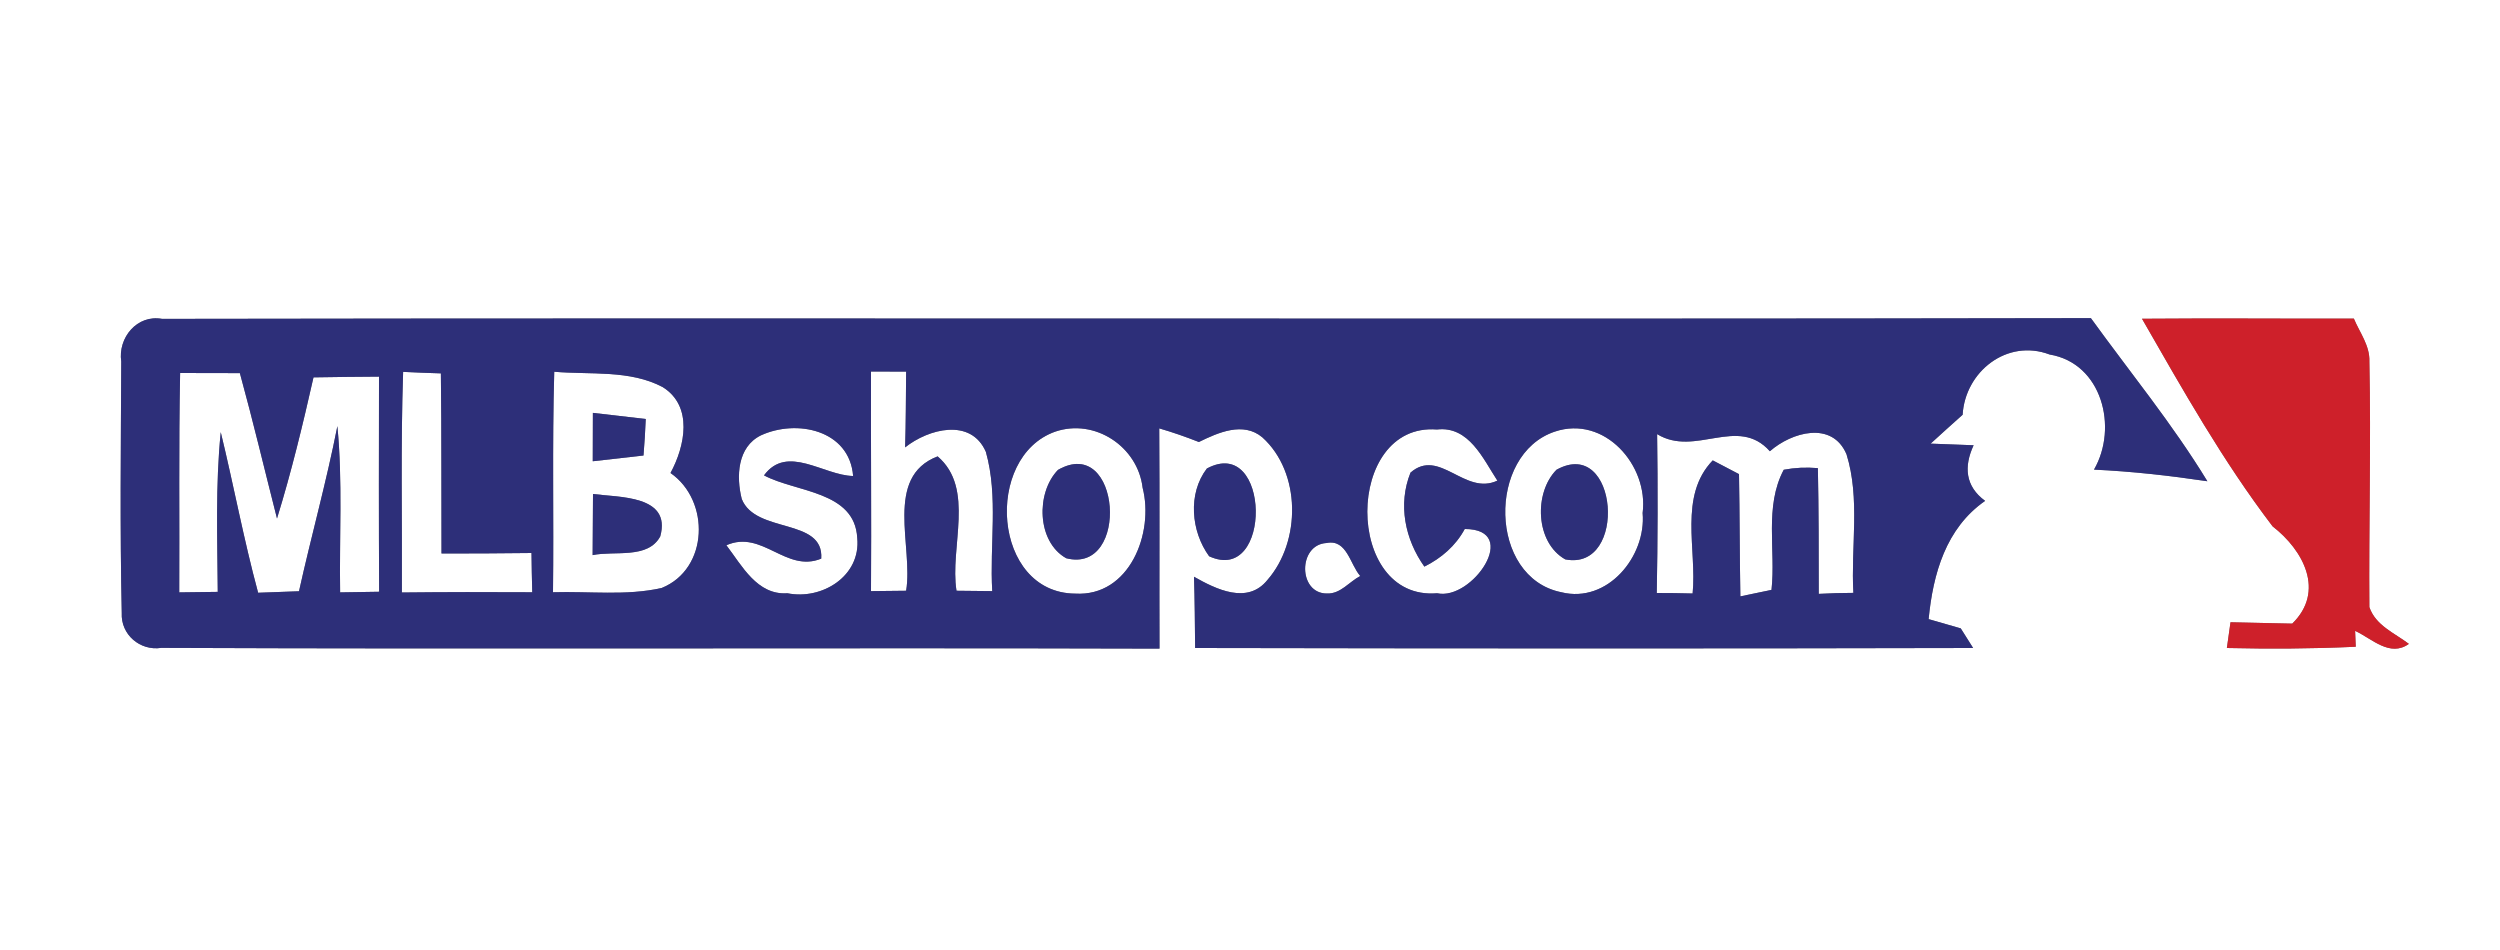 <?xml version="1.0" encoding="UTF-8" ?>
<!DOCTYPE svg PUBLIC "-//W3C//DTD SVG 1.1//EN" "http://www.w3.org/Graphics/SVG/1.1/DTD/svg11.dtd">
<svg width="200pt" height="76pt" viewBox="0 0 200 76" version="1.1" xmlns="http://www.w3.org/2000/svg">
<rect x="0" y="0" width="200" height="76" fill="#808080" stroke="none"/>
<g id="#ffffffff">
<path fill="#ffffff" opacity="1.00" d=" M 0.00 0.00 L 200.00 0.00 L 200.00 76.00 L 0.00 76.00 L 0.00 0.00 M 9.70 28.92 C 9.67 35.62 9.59 42.33 9.74 49.03 C 9.65 50.76 11.20 52.09 12.90 51.83 C 39.52 51.94 66.14 51.81 92.76 51.89 C 92.74 46.02 92.78 40.14 92.74 34.27 C 93.81 34.58 94.87 34.95 95.91 35.36 C 97.44 34.61 99.46 33.70 100.99 34.99 C 104.10 37.80 104.08 43.32 101.40 46.39 C 99.80 48.39 97.29 47.14 95.52 46.14 C 95.58 48.04 95.59 49.94 95.61 51.84 C 116.35 51.88 137.10 51.89 157.85 51.84 C 157.60 51.45 157.11 50.66 156.86 50.27 C 156.22 50.09 154.93 49.72 154.29 49.53 C 154.64 45.91 155.67 42.25 158.81 40.07 C 157.21 38.90 157.10 37.31 157.89 35.62 C 157.03 35.59 155.31 35.52 154.45 35.49 C 155.30 34.71 156.15 33.95 157.01 33.18 C 157.21 29.73 160.56 27.07 163.97 28.36 C 168.17 29.06 169.46 34.21 167.52 37.57 C 170.55 37.71 173.58 38.05 176.59 38.50 C 173.80 33.92 170.40 29.78 167.27 25.45 C 115.84 25.55 64.40 25.42 12.97 25.51 C 10.97 25.14 9.42 27.02 9.70 28.92 M 171.36 25.50 C 174.62 31.18 177.83 36.89 181.81 42.11 C 184.29 44.03 186.02 47.31 183.38 49.89 C 181.73 49.85 180.09 49.81 178.44 49.78 C 178.37 50.30 178.22 51.33 178.15 51.84 C 181.58 51.92 185.02 51.90 188.46 51.74 L 188.41 50.47 C 189.77 51.10 191.19 52.60 192.71 51.51 C 191.56 50.64 190.05 50.04 189.55 48.57 C 189.50 42.03 189.69 35.47 189.55 28.93 C 189.60 27.65 188.77 26.60 188.31 25.49 C 182.66 25.50 177.01 25.45 171.36 25.50 M 96.55 37.48 C 95.01 39.49 95.28 42.51 96.73 44.50 C 101.81 46.84 101.66 34.74 96.55 37.48 Z" />
<path fill="#ffffff" opacity="1.00" d=" M 32.25 29.75 C 33.26 29.80 34.26 29.84 35.27 29.87 C 35.33 34.68 35.30 39.48 35.32 44.28 C 37.72 44.28 40.12 44.27 42.52 44.24 C 42.53 45.29 42.55 46.33 42.58 47.38 C 39.10 47.36 35.63 47.36 32.15 47.40 C 32.18 41.52 32.05 35.63 32.25 29.75 Z" />
<path fill="#ffffff" opacity="1.00" d=" M 44.34 29.74 C 47.22 29.99 50.39 29.57 53.02 30.97 C 55.47 32.50 54.80 35.70 53.64 37.84 C 56.83 40.05 56.70 45.52 52.93 47.04 C 50.09 47.68 47.13 47.29 44.24 47.38 C 44.31 41.50 44.17 35.62 44.34 29.74 M 47.43 33.03 C 47.42 34.32 47.42 35.61 47.42 36.90 C 48.77 36.75 50.13 36.60 51.48 36.44 C 51.56 35.47 51.62 34.49 51.66 33.52 C 50.25 33.35 48.84 33.19 47.43 33.03 M 47.44 39.52 C 47.43 41.15 47.42 42.78 47.41 44.41 C 49.15 44.04 51.83 44.75 52.82 42.91 C 53.73 39.61 49.54 39.80 47.44 39.52 Z" />
<path fill="#ffffff" opacity="1.00" d=" M 14.41 29.84 C 16.00 29.84 17.59 29.85 19.19 29.85 C 20.25 33.71 21.17 37.60 22.16 41.48 C 23.31 37.76 24.22 33.99 25.08 30.19 C 26.83 30.17 28.58 30.13 30.32 30.13 C 30.31 35.87 30.30 41.61 30.33 47.34 C 29.55 47.35 27.99 47.38 27.21 47.39 C 27.14 42.96 27.42 38.51 26.99 34.09 C 26.12 38.53 24.90 42.88 23.92 47.30 C 23.11 47.33 21.47 47.39 20.65 47.42 C 19.50 43.17 18.70 38.85 17.66 34.57 C 17.23 38.82 17.39 43.09 17.42 47.35 C 16.65 47.36 15.11 47.38 14.34 47.39 C 14.37 41.54 14.29 35.69 14.41 29.84 Z" />
<path fill="#ffffff" opacity="1.00" d=" M 69.68 29.72 C 70.38 29.72 71.79 29.73 72.49 29.73 C 72.47 31.75 72.47 33.77 72.41 35.79 C 74.27 34.31 77.67 33.40 78.87 36.15 C 79.88 39.73 79.16 43.60 79.38 47.29 C 78.66 47.28 77.24 47.27 76.52 47.26 C 75.96 43.79 78.03 39.09 75.01 36.51 C 70.69 38.16 73.08 43.76 72.49 47.26 C 71.79 47.27 70.39 47.28 69.68 47.29 C 69.72 41.43 69.66 35.57 69.68 29.72 Z" />
<path fill="#ffffff" opacity="1.00" d=" M 60.87 34.83 C 63.73 33.51 67.96 34.39 68.25 38.08 C 65.89 38.04 62.97 35.51 61.12 38.03 C 63.69 39.40 68.38 39.27 68.58 43.04 C 68.88 46.09 65.75 48.02 62.99 47.46 C 60.57 47.63 59.35 45.24 58.11 43.62 C 60.98 42.35 62.87 45.85 65.70 44.69 C 65.92 41.40 60.45 42.72 59.34 39.92 C 58.89 38.13 58.98 35.76 60.87 34.83 Z" />
<path fill="#ffffff" opacity="1.00" d=" M 84.42 34.53 C 87.59 33.45 91.02 35.73 91.41 39.02 C 92.34 42.64 90.36 47.75 86.01 47.49 C 79.40 47.43 78.69 36.55 84.42 34.53 M 84.64 37.59 C 82.86 39.42 82.94 43.34 85.30 44.66 C 90.42 45.96 89.67 34.71 84.64 37.59 Z" />
<path fill="#ffffff" opacity="1.00" d=" M 114.97 47.46 C 107.50 48.08 107.55 33.78 114.96 34.36 C 117.51 34.06 118.65 36.71 119.79 38.45 C 117.18 39.68 115.15 35.79 112.84 37.81 C 111.82 40.35 112.40 43.15 113.95 45.33 C 115.31 44.65 116.45 43.67 117.18 42.32 C 121.73 42.32 117.76 48.08 114.97 47.46 Z" />
<path fill="#ffffff" opacity="1.00" d=" M 124.38 34.53 C 128.35 33.19 131.90 37.22 131.41 41.04 C 131.71 44.51 128.60 48.30 124.91 47.38 C 119.07 46.21 118.96 36.34 124.38 34.53 M 124.52 37.58 C 122.70 39.42 122.82 43.40 125.22 44.75 C 130.25 45.74 129.47 34.84 124.52 37.58 Z" />
<path fill="#ffffff" opacity="1.00" d=" M 132.57 34.73 C 135.62 36.60 139.02 33.21 141.59 36.10 C 143.33 34.57 146.57 33.64 147.72 36.34 C 148.83 39.90 148.06 43.75 148.27 47.43 C 147.34 47.43 146.42 47.46 145.50 47.51 C 145.50 44.15 145.50 40.80 145.43 37.45 C 144.50 37.37 143.60 37.41 142.70 37.58 C 141.13 40.53 142.07 44.00 141.72 47.19 C 141.10 47.32 139.85 47.58 139.23 47.71 C 139.17 44.45 139.18 41.19 139.12 37.93 C 138.60 37.66 137.54 37.11 137.02 36.83 C 134.27 39.68 135.76 43.96 135.41 47.48 C 134.45 47.45 133.50 47.44 132.54 47.44 C 132.62 43.20 132.63 38.97 132.57 34.73 Z" />
<path fill="#ffffff" opacity="1.00" d=" M 106.17 47.48 C 103.84 47.51 103.82 43.56 106.13 43.44 C 107.75 43.11 108.00 45.15 108.82 46.08 C 107.94 46.54 107.24 47.52 106.17 47.48 Z" />
</g>
<g id="#2d2f79ff">
<path fill="#2d2f79" opacity="1.00" d=" M 9.70 28.92 C 9.42 27.02 10.97 25.14 12.97 25.51 C 64.40 25.42 115.84 25.55 167.27 25.45 C 170.40 29.78 173.80 33.92 176.59 38.50 C 173.58 38.05 170.55 37.71 167.52 37.57 C 169.46 34.21 168.17 29.06 163.97 28.36 C 160.56 27.07 157.21 29.73 157.01 33.18 C 156.15 33.95 155.30 34.71 154.45 35.49 C 155.31 35.52 157.03 35.59 157.89 35.62 C 157.10 37.31 157.21 38.90 158.81 40.07 C 155.67 42.25 154.64 45.91 154.29 49.53 C 154.93 49.72 156.22 50.09 156.86 50.27 C 157.11 50.66 157.60 51.45 157.85 51.84 C 137.10 51.89 116.35 51.88 95.61 51.84 C 95.59 49.94 95.58 48.04 95.52 46.14 C 97.29 47.14 99.80 48.39 101.40 46.39 C 104.08 43.32 104.10 37.80 100.99 34.99 C 99.46 33.70 97.44 34.61 95.91 35.36 C 94.87 34.95 93.81 34.58 92.74 34.27 C 92.78 40.14 92.74 46.02 92.76 51.89 C 66.14 51.81 39.52 51.94 12.90 51.83 C 11.20 52.09 9.65 50.76 9.74 49.03 C 9.59 42.33 9.67 35.62 9.70 28.92 M 32.25 29.75 C 32.05 35.63 32.18 41.52 32.15 47.40 C 35.63 47.36 39.10 47.36 42.58 47.38 C 42.55 46.33 42.53 45.29 42.52 44.24 C 40.12 44.27 37.72 44.28 35.32 44.28 C 35.30 39.48 35.33 34.68 35.27 29.87 C 34.26 29.84 33.26 29.80 32.25 29.75 M 44.34 29.74 C 44.17 35.62 44.31 41.50 44.24 47.38 C 47.13 47.29 50.09 47.68 52.93 47.04 C 56.70 45.52 56.83 40.05 53.64 37.84 C 54.80 35.70 55.47 32.50 53.02 30.97 C 50.39 29.57 47.22 29.99 44.34 29.74 M 14.41 29.84 C 14.29 35.69 14.37 41.54 14.34 47.39 C 15.11 47.38 16.65 47.36 17.42 47.35 C 17.39 43.09 17.23 38.82 17.66 34.57 C 18.70 38.85 19.50 43.17 20.65 47.42 C 21.47 47.39 23.11 47.33 23.92 47.30 C 24.90 42.88 26.12 38.53 26.99 34.09 C 27.42 38.51 27.14 42.96 27.21 47.39 C 27.99 47.38 29.55 47.35 30.33 47.34 C 30.30 41.61 30.31 35.87 30.32 30.13 C 28.58 30.13 26.83 30.17 25.08 30.19 C 24.22 33.99 23.31 37.76 22.16 41.48 C 21.17 37.60 20.25 33.71 19.19 29.85 C 17.59 29.85 16.00 29.84 14.41 29.84 M 69.68 29.72 C 69.66 35.57 69.72 41.43 69.68 47.29 C 70.39 47.28 71.79 47.27 72.49 47.26 C 73.08 43.76 70.69 38.16 75.01 36.51 C 78.03 39.09 75.96 43.79 76.52 47.26 C 77.24 47.27 78.66 47.28 79.38 47.29 C 79.16 43.60 79.88 39.73 78.87 36.15 C 77.67 33.40 74.27 34.31 72.41 35.79 C 72.47 33.77 72.47 31.75 72.49 29.73 C 71.79 29.73 70.38 29.72 69.68 29.72 M 60.87 34.83 C 58.98 35.76 58.89 38.13 59.34 39.92 C 60.45 42.72 65.92 41.40 65.70 44.69 C 62.87 45.85 60.98 42.35 58.11 43.62 C 59.35 45.24 60.57 47.63 62.99 47.46 C 65.75 48.02 68.88 46.09 68.58 43.04 C 68.38 39.27 63.69 39.40 61.12 38.03 C 62.97 35.51 65.89 38.04 68.25 38.08 C 67.96 34.39 63.73 33.51 60.87 34.83 M 84.42 34.53 C 78.69 36.55 79.40 47.43 86.01 47.49 C 90.36 47.75 92.34 42.64 91.41 39.02 C 91.02 35.73 87.59 33.45 84.42 34.53 M 114.97 47.46 C 117.76 48.08 121.73 42.32 117.18 42.32 C 116.45 43.67 115.31 44.65 113.95 45.33 C 112.40 43.15 111.82 40.35 112.84 37.81 C 115.15 35.79 117.18 39.68 119.79 38.45 C 118.65 36.71 117.51 34.06 114.96 34.36 C 107.55 33.78 107.50 48.08 114.97 47.46 M 124.38 34.53 C 118.96 36.34 119.07 46.21 124.91 47.38 C 128.60 48.30 131.71 44.51 131.41 41.04 C 131.90 37.22 128.35 33.19 124.38 34.53 M 132.57 34.73 C 132.63 38.97 132.62 43.20 132.54 47.44 C 133.50 47.44 134.45 47.45 135.41 47.48 C 135.76 43.96 134.27 39.68 137.02 36.83 C 137.54 37.11 138.60 37.66 139.12 37.93 C 139.18 41.19 139.17 44.45 139.23 47.71 C 139.85 47.58 141.10 47.32 141.72 47.19 C 142.07 44.00 141.13 40.53 142.70 37.58 C 143.60 37.41 144.50 37.37 145.43 37.45 C 145.50 40.80 145.50 44.15 145.50 47.51 C 146.42 47.46 147.34 47.43 148.27 47.43 C 148.06 43.75 148.83 39.90 147.72 36.34 C 146.57 33.64 143.33 34.57 141.59 36.10 C 139.02 33.21 135.62 36.60 132.57 34.73 M 106.17 47.48 C 107.24 47.52 107.94 46.54 108.82 46.08 C 108.00 45.15 107.75 43.11 106.13 43.44 C 103.82 43.56 103.84 47.51 106.17 47.48 Z" />
<path fill="#2d2f79" opacity="1.00" d=" M 47.43 33.03 C 48.84 33.19 50.25 33.35 51.66 33.52 C 51.62 34.49 51.56 35.47 51.48 36.44 C 50.13 36.60 48.77 36.75 47.42 36.90 C 47.42 35.61 47.42 34.32 47.43 33.03 Z" />
<path fill="#2d2f79" opacity="1.00" d=" M 84.64 37.59 C 89.67 34.71 90.42 45.96 85.30 44.66 C 82.94 43.34 82.86 39.42 84.64 37.59 Z" />
<path fill="#2d2f79" opacity="1.00" d=" M 96.55 37.48 C 101.66 34.74 101.81 46.84 96.73 44.50 C 95.28 42.51 95.01 39.49 96.55 37.48 Z" />
<path fill="#2d2f79" opacity="1.00" d=" M 124.52 37.58 C 129.47 34.84 130.25 45.74 125.22 44.75 C 122.82 43.40 122.70 39.42 124.52 37.58 Z" />
<path fill="#2d2f79" opacity="1.00" d=" M 47.44 39.52 C 49.54 39.80 53.73 39.61 52.82 42.91 C 51.83 44.75 49.15 44.04 47.41 44.41 C 47.42 42.78 47.43 41.15 47.44 39.52 Z" />
</g>
<g id="#ce202aff">
<path fill="#ce202a" opacity="1.00" d=" M 171.36 25.50 C 177.01 25.45 182.66 25.50 188.31 25.49 C 188.77 26.60 189.60 27.65 189.55 28.93 C 189.69 35.47 189.50 42.03 189.55 48.57 C 190.05 50.04 191.56 50.64 192.71 51.51 C 191.19 52.60 189.77 51.10 188.41 50.47 L 188.46 51.74 C 185.02 51.90 181.58 51.92 178.15 51.84 C 178.22 51.33 178.37 50.30 178.44 49.78 C 180.09 49.81 181.73 49.85 183.38 49.89 C 186.02 47.31 184.29 44.03 181.81 42.11 C 177.83 36.89 174.62 31.18 171.36 25.50 Z" />
</g>
</svg>
